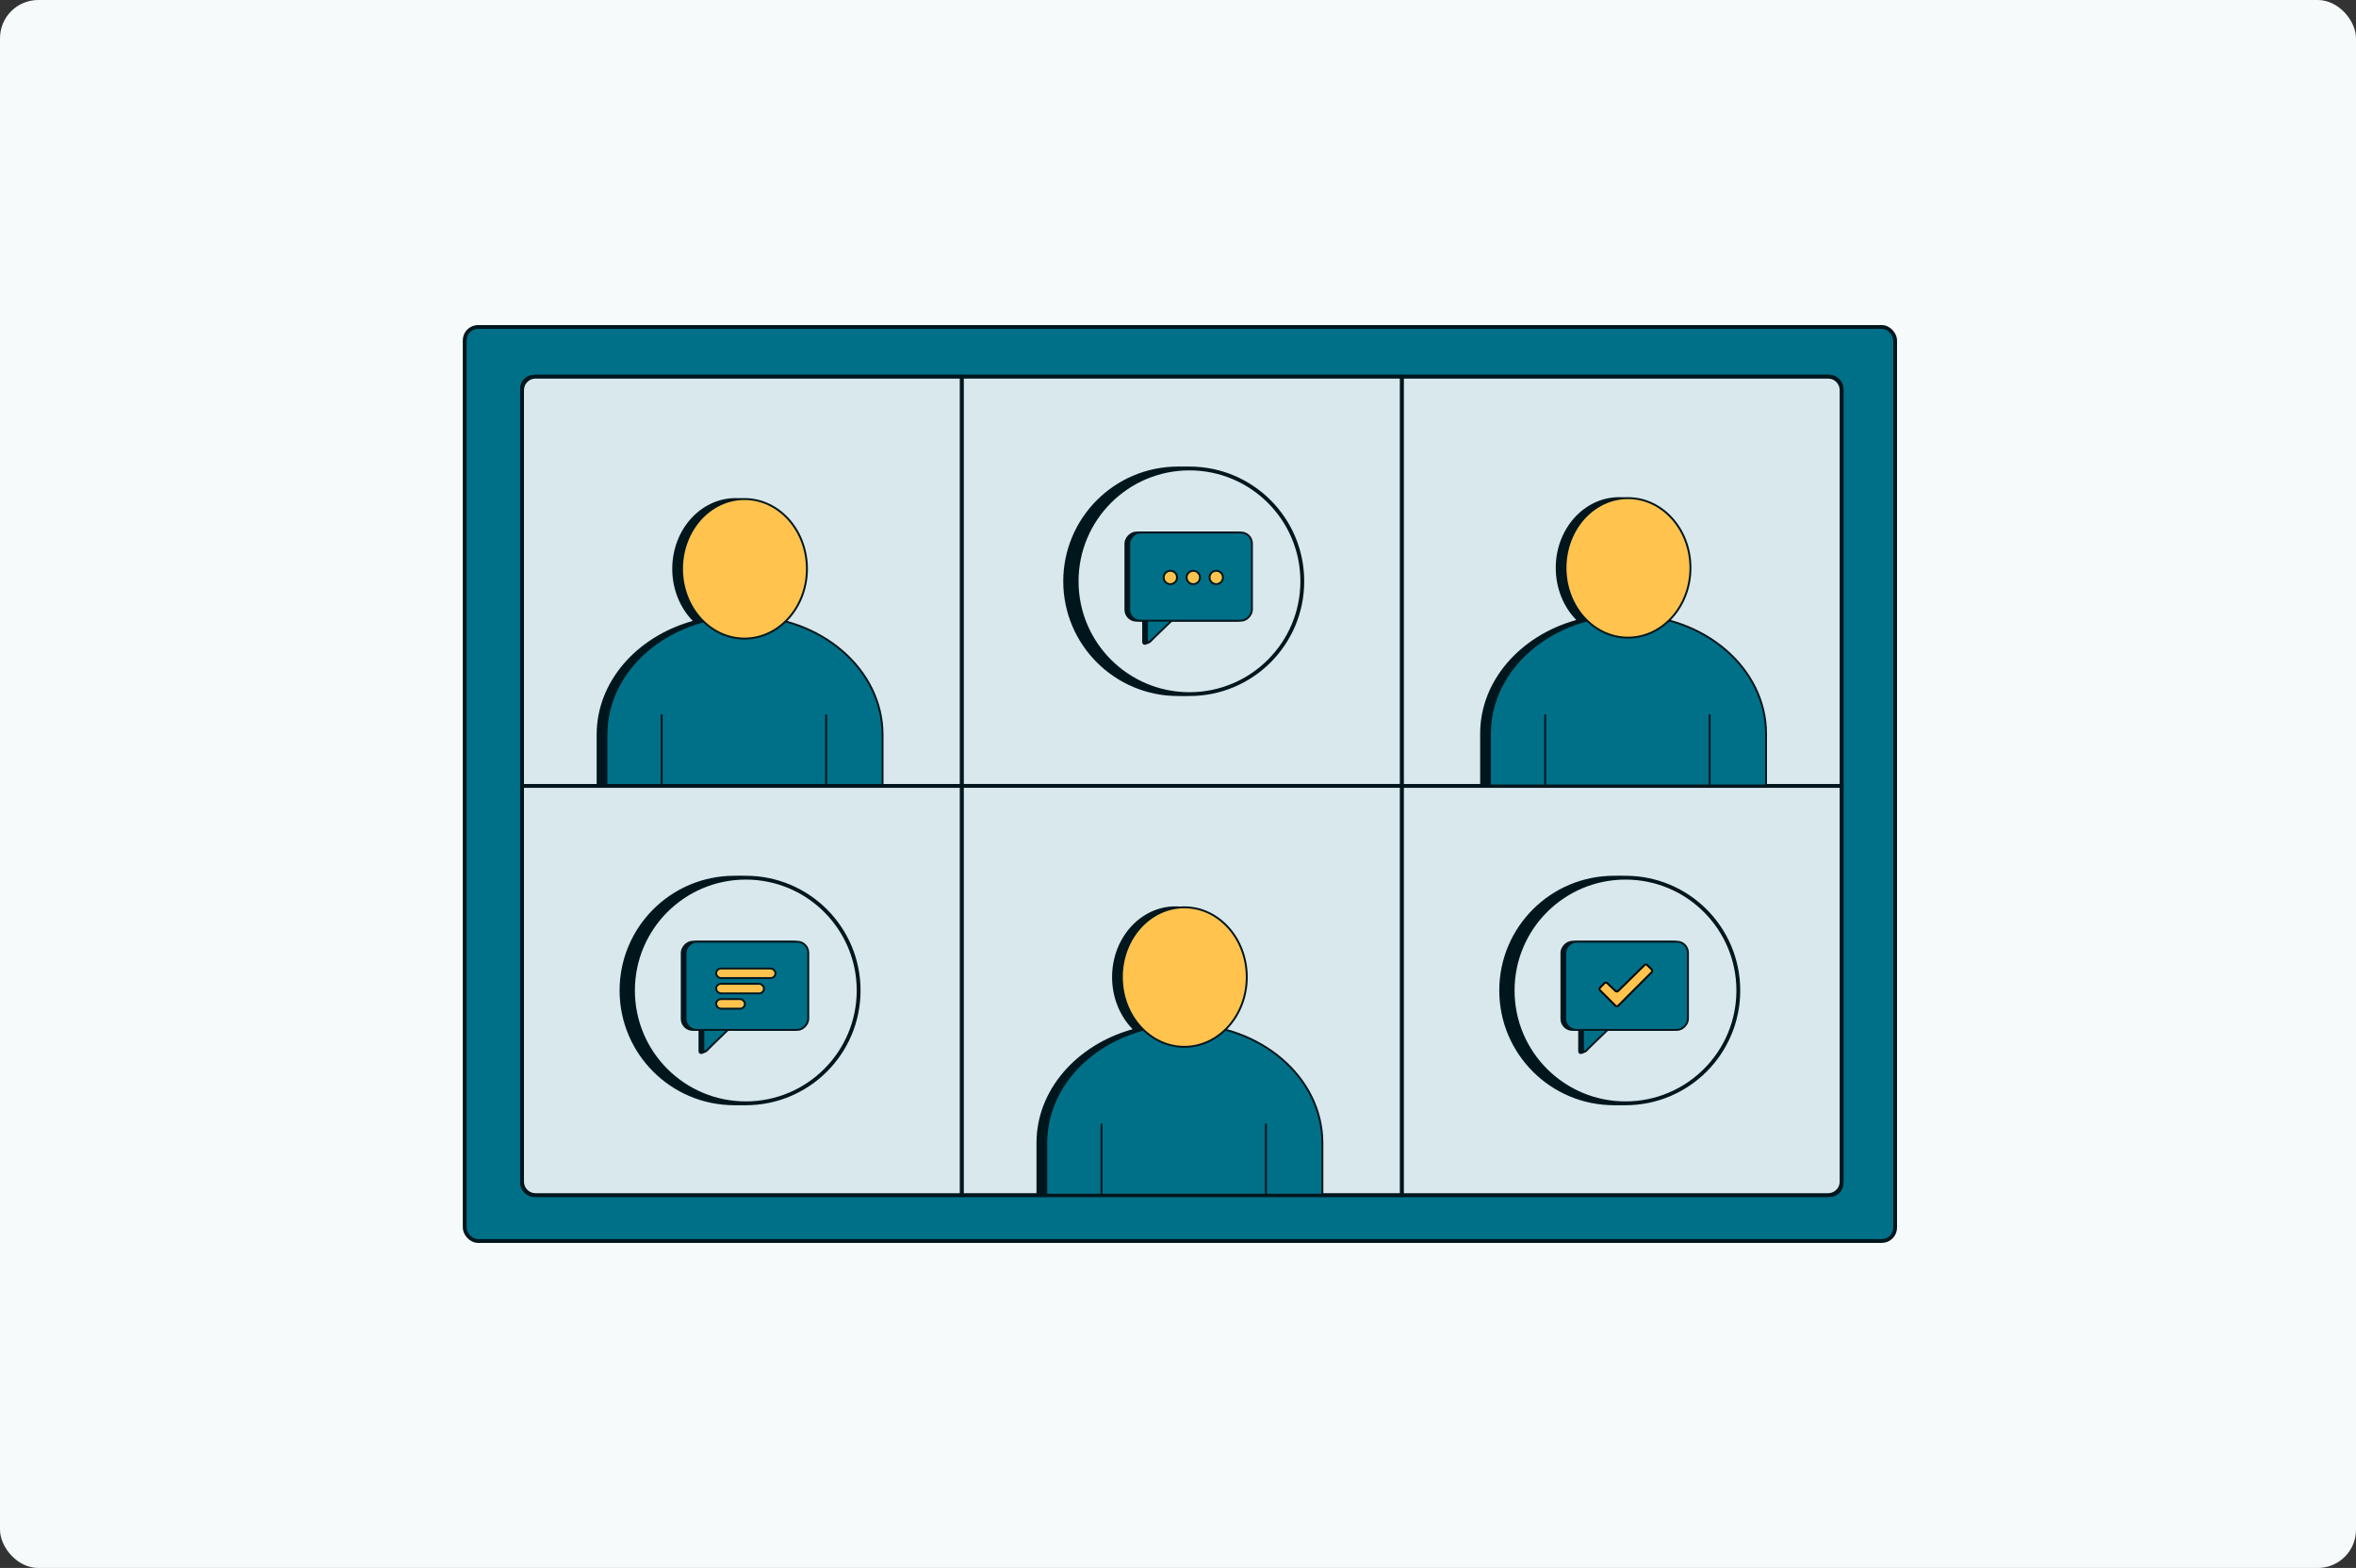 <svg width="616" height="410" viewBox="0 0 616 410" fill="none" xmlns="http://www.w3.org/2000/svg">
<rect x="0" y="0" width="616" height="410" fill="#333333" stroke="none"/>
<rect width="616" height="410" rx="10" fill="#F7FAFB"/>
<rect x="121.5" y="85.5" width="374" height="239" rx="3.5" fill="#007088" stroke="#00161D"/>
<rect x="136.45" y="98.45" width="345.1" height="214.1" rx="3.15" stroke="#00161D" stroke-width="0.9"/>
<path d="M136.5 102C136.5 100.067 138.067 98.5 140 98.5H251.5V205.5H136.5V102Z" fill="#D9E8ED" stroke="#00161D"/>
<path d="M156.25 192.096C156.25 178.384 166.637 166.716 181.064 162.645C184.045 165.647 187.998 167.478 192.345 167.478C196.692 167.478 200.645 165.647 203.626 162.645C218.054 166.716 228.441 178.384 228.441 192.096V205.635H156.25V192.096ZM181.217 162.085C178.02 158.759 176.017 154.016 176.017 148.737C176.017 138.636 183.352 130.495 192.345 130.495C201.338 130.495 208.674 138.636 208.674 148.737C208.674 154.016 206.67 158.759 203.474 162.085C199.963 161.121 196.224 160.602 192.345 160.602C188.467 160.602 184.728 161.122 181.217 162.085ZM181.621 162.492C185.008 161.589 188.609 161.102 192.345 161.102C196.082 161.102 199.683 161.589 203.069 162.492C200.197 165.288 196.443 166.978 192.345 166.978C188.247 166.978 184.493 165.288 181.621 162.492Z" fill="#00161D" stroke="#00161D" stroke-width="0.5"/>
<path d="M158.559 192.096C158.559 175.012 174.683 161.102 194.655 161.102C214.626 161.102 230.75 175.012 230.75 192.096V205.635H158.559V192.096Z" fill="#007088" stroke="#00161D" stroke-width="0.5" stroke-linecap="round"/>
<path d="M210.983 148.737C210.983 158.838 203.647 166.978 194.654 166.978C185.661 166.978 178.326 158.838 178.326 148.737C178.326 138.636 185.661 130.495 194.654 130.495C203.647 130.495 210.983 138.636 210.983 148.737Z" fill="#FFC34E" stroke="#00161D" stroke-width="0.5"/>
<path d="M173.25 187C173.25 186.862 173.138 186.75 173 186.75C172.862 186.75 172.75 186.862 172.75 187H173.25ZM172.75 206V206.25H173.25V206H172.75ZM172.75 187V206H173.25V187H172.75Z" fill="#00161D"/>
<path d="M216.25 187C216.25 186.862 216.138 186.75 216 186.75C215.862 186.75 215.75 186.862 215.75 187H216.25ZM215.75 206V206.25H216.25V206H215.75ZM215.75 187V206H216.25V187H215.75Z" fill="#00161D"/>
<path d="M136.5 205.5H251.5V312.5H140C138.067 312.5 136.5 310.933 136.5 309V205.5Z" fill="#D9E8ED" stroke="#00161D"/>
<path d="M366.5 98.5H478C479.933 98.5 481.5 100.067 481.5 102V205.5H366.5V98.5Z" fill="#D9E8ED" stroke="#00161D"/>
<path d="M366.5 205.5H481.5V309C481.5 310.933 479.933 312.5 478 312.5H366.5V205.5Z" fill="#D9E8ED" stroke="#00161D"/>
<rect x="251.5" y="98.5" width="115" height="107" fill="#D9E8ED" stroke="#00161D"/>
<circle cx="308" cy="152" r="29.5" fill="#00161D" stroke="#00161D"/>
<circle cx="311" cy="152" r="29.5" fill="#D9E8ED" stroke="#00161D"/>
<path d="M298.887 161.09H306.58L301.045 167.381C300.688 167.786 300.229 168.088 299.716 168.254L299.449 168.34C299.172 168.43 298.887 168.223 298.887 167.93V161.09Z" fill="#00161D" stroke="#00161D" stroke-width="0.5" stroke-linecap="square"/>
<rect x="-0.25" y="0.25" width="32.079" height="23.047" rx="2.878" transform="matrix(-1 0 0 1 326.079 139)" fill="#00161D" stroke="#00161D" stroke-width="0.5"/>
<path d="M299.887 161.09H307.58L300.616 167.817C300.343 168.081 299.887 167.888 299.887 167.508V161.09Z" fill="#007088" stroke="#00161D" stroke-width="0.5" stroke-linecap="square"/>
<rect x="-0.25" y="0.25" width="32.079" height="23.047" rx="2.878" transform="matrix(-1 0 0 1 327.079 139)" fill="#007088" stroke="#00161D" stroke-width="0.5"/>
<circle cx="306" cy="151" r="1.75" fill="#FFC34E" stroke="#00161D" stroke-width="0.5"/>
<circle cx="312" cy="151" r="1.75" fill="#FFC34E" stroke="#00161D" stroke-width="0.5"/>
<circle cx="318" cy="151" r="1.75" fill="#FFC34E" stroke="#00161D" stroke-width="0.5"/>
<circle cx="192" cy="259" r="29.5" fill="#00161D" stroke="#00161D"/>
<circle cx="195" cy="259" r="29.5" fill="#D9E8ED" stroke="#00161D"/>
<path d="M182.887 268.09H190.58L185.045 274.381C184.688 274.786 184.229 275.088 183.716 275.254L183.449 275.34C183.172 275.43 182.887 275.223 182.887 274.93V268.09Z" fill="#00161D" stroke="#00161D" stroke-width="0.5" stroke-linecap="square"/>
<rect x="-0.25" y="0.25" width="32.079" height="23.047" rx="2.878" transform="matrix(-1 0 0 1 210.079 246)" fill="#00161D" stroke="#00161D" stroke-width="0.5"/>
<path d="M183.887 268.09H191.58L184.616 274.817C184.343 275.081 183.887 274.888 183.887 274.508V268.09Z" fill="#007088" stroke="#00161D" stroke-width="0.5" stroke-linecap="square"/>
<rect x="-0.25" y="0.25" width="32.079" height="23.047" rx="2.878" transform="matrix(-1 0 0 1 211.079 246)" fill="#007088" stroke="#00161D" stroke-width="0.5"/>
<rect x="187.25" y="253.25" width="15.5" height="2.5" rx="1.25" fill="#FFC34E" stroke="#00161D" stroke-width="0.5"/>
<rect x="187.25" y="257.25" width="12.5" height="2.5" rx="1.25" fill="#FFC34E" stroke="#00161D" stroke-width="0.5"/>
<rect x="187.25" y="261.25" width="7.5" height="2.5" rx="1.25" fill="#FFC34E" stroke="#00161D" stroke-width="0.5"/>
<circle cx="422" cy="259" r="29.5" fill="#00161D" stroke="#00161D"/>
<circle cx="425" cy="259" r="29.5" fill="#D9E8ED" stroke="#00161D"/>
<path d="M412.887 268.09H420.58L415.045 274.381C414.688 274.786 414.229 275.088 413.716 275.254L413.449 275.34C413.172 275.43 412.887 275.223 412.887 274.93V268.09Z" fill="#00161D" stroke="#00161D" stroke-width="0.5" stroke-linecap="square"/>
<rect x="-0.25" y="0.25" width="32.079" height="23.047" rx="2.878" transform="matrix(-1 0 0 1 440.079 246)" fill="#00161D" stroke="#00161D" stroke-width="0.5"/>
<path d="M413.887 268.09H421.58L414.616 274.817C414.343 275.081 413.887 274.888 413.887 274.508V268.09Z" fill="#007088" stroke="#00161D" stroke-width="0.5" stroke-linecap="square"/>
<rect x="-0.25" y="0.25" width="32.079" height="23.047" rx="2.878" transform="matrix(-1 0 0 1 441.079 246)" fill="#007088" stroke="#00161D" stroke-width="0.5"/>
<path d="M422.381 262.983L418.354 258.956C418.158 258.761 418.158 258.445 418.354 258.249L419.523 257.08C419.715 256.888 420.026 256.884 420.222 257.072L422.384 259.14C422.579 259.327 422.887 259.324 423.08 259.135L429.98 252.348C430.176 252.155 430.49 252.157 430.684 252.351L431.849 253.515C432.044 253.71 432.044 254.027 431.849 254.222L423.088 262.983C422.892 263.179 422.576 263.179 422.381 262.983Z" fill="#FFC34E" stroke="black" stroke-width="0.5"/>
<rect x="251.5" y="205.5" width="115" height="107" fill="#D9E8ED" stroke="#00161D"/>
<path d="M271.25 298.851C271.25 285.139 281.637 273.471 296.064 269.4C299.045 272.402 302.998 274.233 307.345 274.233C311.692 274.233 315.645 272.402 318.626 269.4C333.054 273.471 343.441 285.139 343.441 298.851V312.39H271.25V298.851ZM296.217 268.84C293.02 265.514 291.017 260.771 291.017 255.492C291.017 245.391 298.352 237.25 307.345 237.25C316.338 237.25 323.674 245.391 323.674 255.492C323.674 260.77 321.67 265.514 318.474 268.84C314.963 267.876 311.224 267.357 307.345 267.357C303.467 267.357 299.728 267.876 296.217 268.84ZM296.621 269.247C300.008 268.343 303.609 267.857 307.345 267.857C311.082 267.857 314.683 268.343 318.069 269.247C315.197 272.043 311.443 273.733 307.345 273.733C303.247 273.733 299.493 272.043 296.621 269.247Z" fill="#00161D" stroke="#00161D" stroke-width="0.5"/>
<path d="M273.559 298.851C273.559 281.767 289.683 267.856 309.655 267.856C329.626 267.856 345.75 281.767 345.75 298.851V312.39H273.559V298.851Z" fill="#007088" stroke="#00161D" stroke-width="0.5" stroke-linecap="round"/>
<path d="M325.983 255.492C325.983 265.592 318.647 273.733 309.654 273.733C300.661 273.733 293.326 265.592 293.326 255.492C293.326 245.391 300.661 237.25 309.654 237.25C318.647 237.25 325.983 245.391 325.983 255.492Z" fill="#FFC34E" stroke="#00161D" stroke-width="0.5"/>
<path d="M288.25 294C288.25 293.862 288.138 293.75 288 293.75C287.862 293.75 287.75 293.862 287.75 294H288.25ZM287.75 312V312.25H288.25V312H287.75ZM287.75 294V312H288.25V294H287.75Z" fill="#00161D"/>
<path d="M331.25 294C331.25 293.862 331.138 293.75 331 293.75C330.862 293.75 330.75 293.862 330.75 294H331.25ZM330.75 312V312.25H331.25V312H330.75ZM330.75 294V312H331.25V294H330.75Z" fill="#00161D"/>
<path d="M387.25 191.851C387.25 178.139 397.637 166.471 412.064 162.4C415.045 165.402 418.998 167.233 423.345 167.233C427.692 167.233 431.645 165.402 434.626 162.4C449.054 166.471 459.441 178.139 459.441 191.851V205.39H387.25V191.851ZM412.217 161.84C409.02 158.514 407.017 153.771 407.017 148.492C407.017 138.391 414.352 130.25 423.345 130.25C432.338 130.25 439.674 138.391 439.674 148.492C439.674 153.77 437.67 158.514 434.474 161.84C430.963 160.876 427.224 160.357 423.345 160.357C419.467 160.357 415.728 160.876 412.217 161.84ZM412.621 162.247C416.008 161.343 419.609 160.857 423.345 160.857C427.082 160.857 430.683 161.343 434.069 162.247C431.197 165.043 427.443 166.733 423.345 166.733C419.247 166.733 415.493 165.043 412.621 162.247Z" fill="#00161D" stroke="#00161D" stroke-width="0.5"/>
<path d="M389.559 191.851C389.559 174.767 405.683 160.856 425.655 160.856C445.626 160.856 461.75 174.767 461.75 191.851V205.39H389.559V191.851Z" fill="#007088" stroke="#00161D" stroke-width="0.5" stroke-linecap="round"/>
<path d="M441.983 148.492C441.983 158.592 434.647 166.733 425.654 166.733C416.661 166.733 409.326 158.592 409.326 148.492C409.326 138.391 416.661 130.25 425.654 130.25C434.647 130.25 441.983 138.391 441.983 148.492Z" fill="#FFC34E" stroke="#00161D" stroke-width="0.5"/>
<path d="M404.25 187C404.25 186.862 404.138 186.75 404 186.75C403.862 186.75 403.75 186.862 403.75 187H404.25ZM403.75 205V205.25H404.25V205H403.75ZM403.75 187V205H404.25V187H403.75Z" fill="#00161D"/>
<path d="M447.25 187C447.25 186.862 447.138 186.75 447 186.75C446.862 186.75 446.75 186.862 446.75 187H447.25ZM446.75 205V205.25H447.25V205H446.75ZM446.75 187V205H447.25V187H446.75Z" fill="#00161D"/>
</svg>
